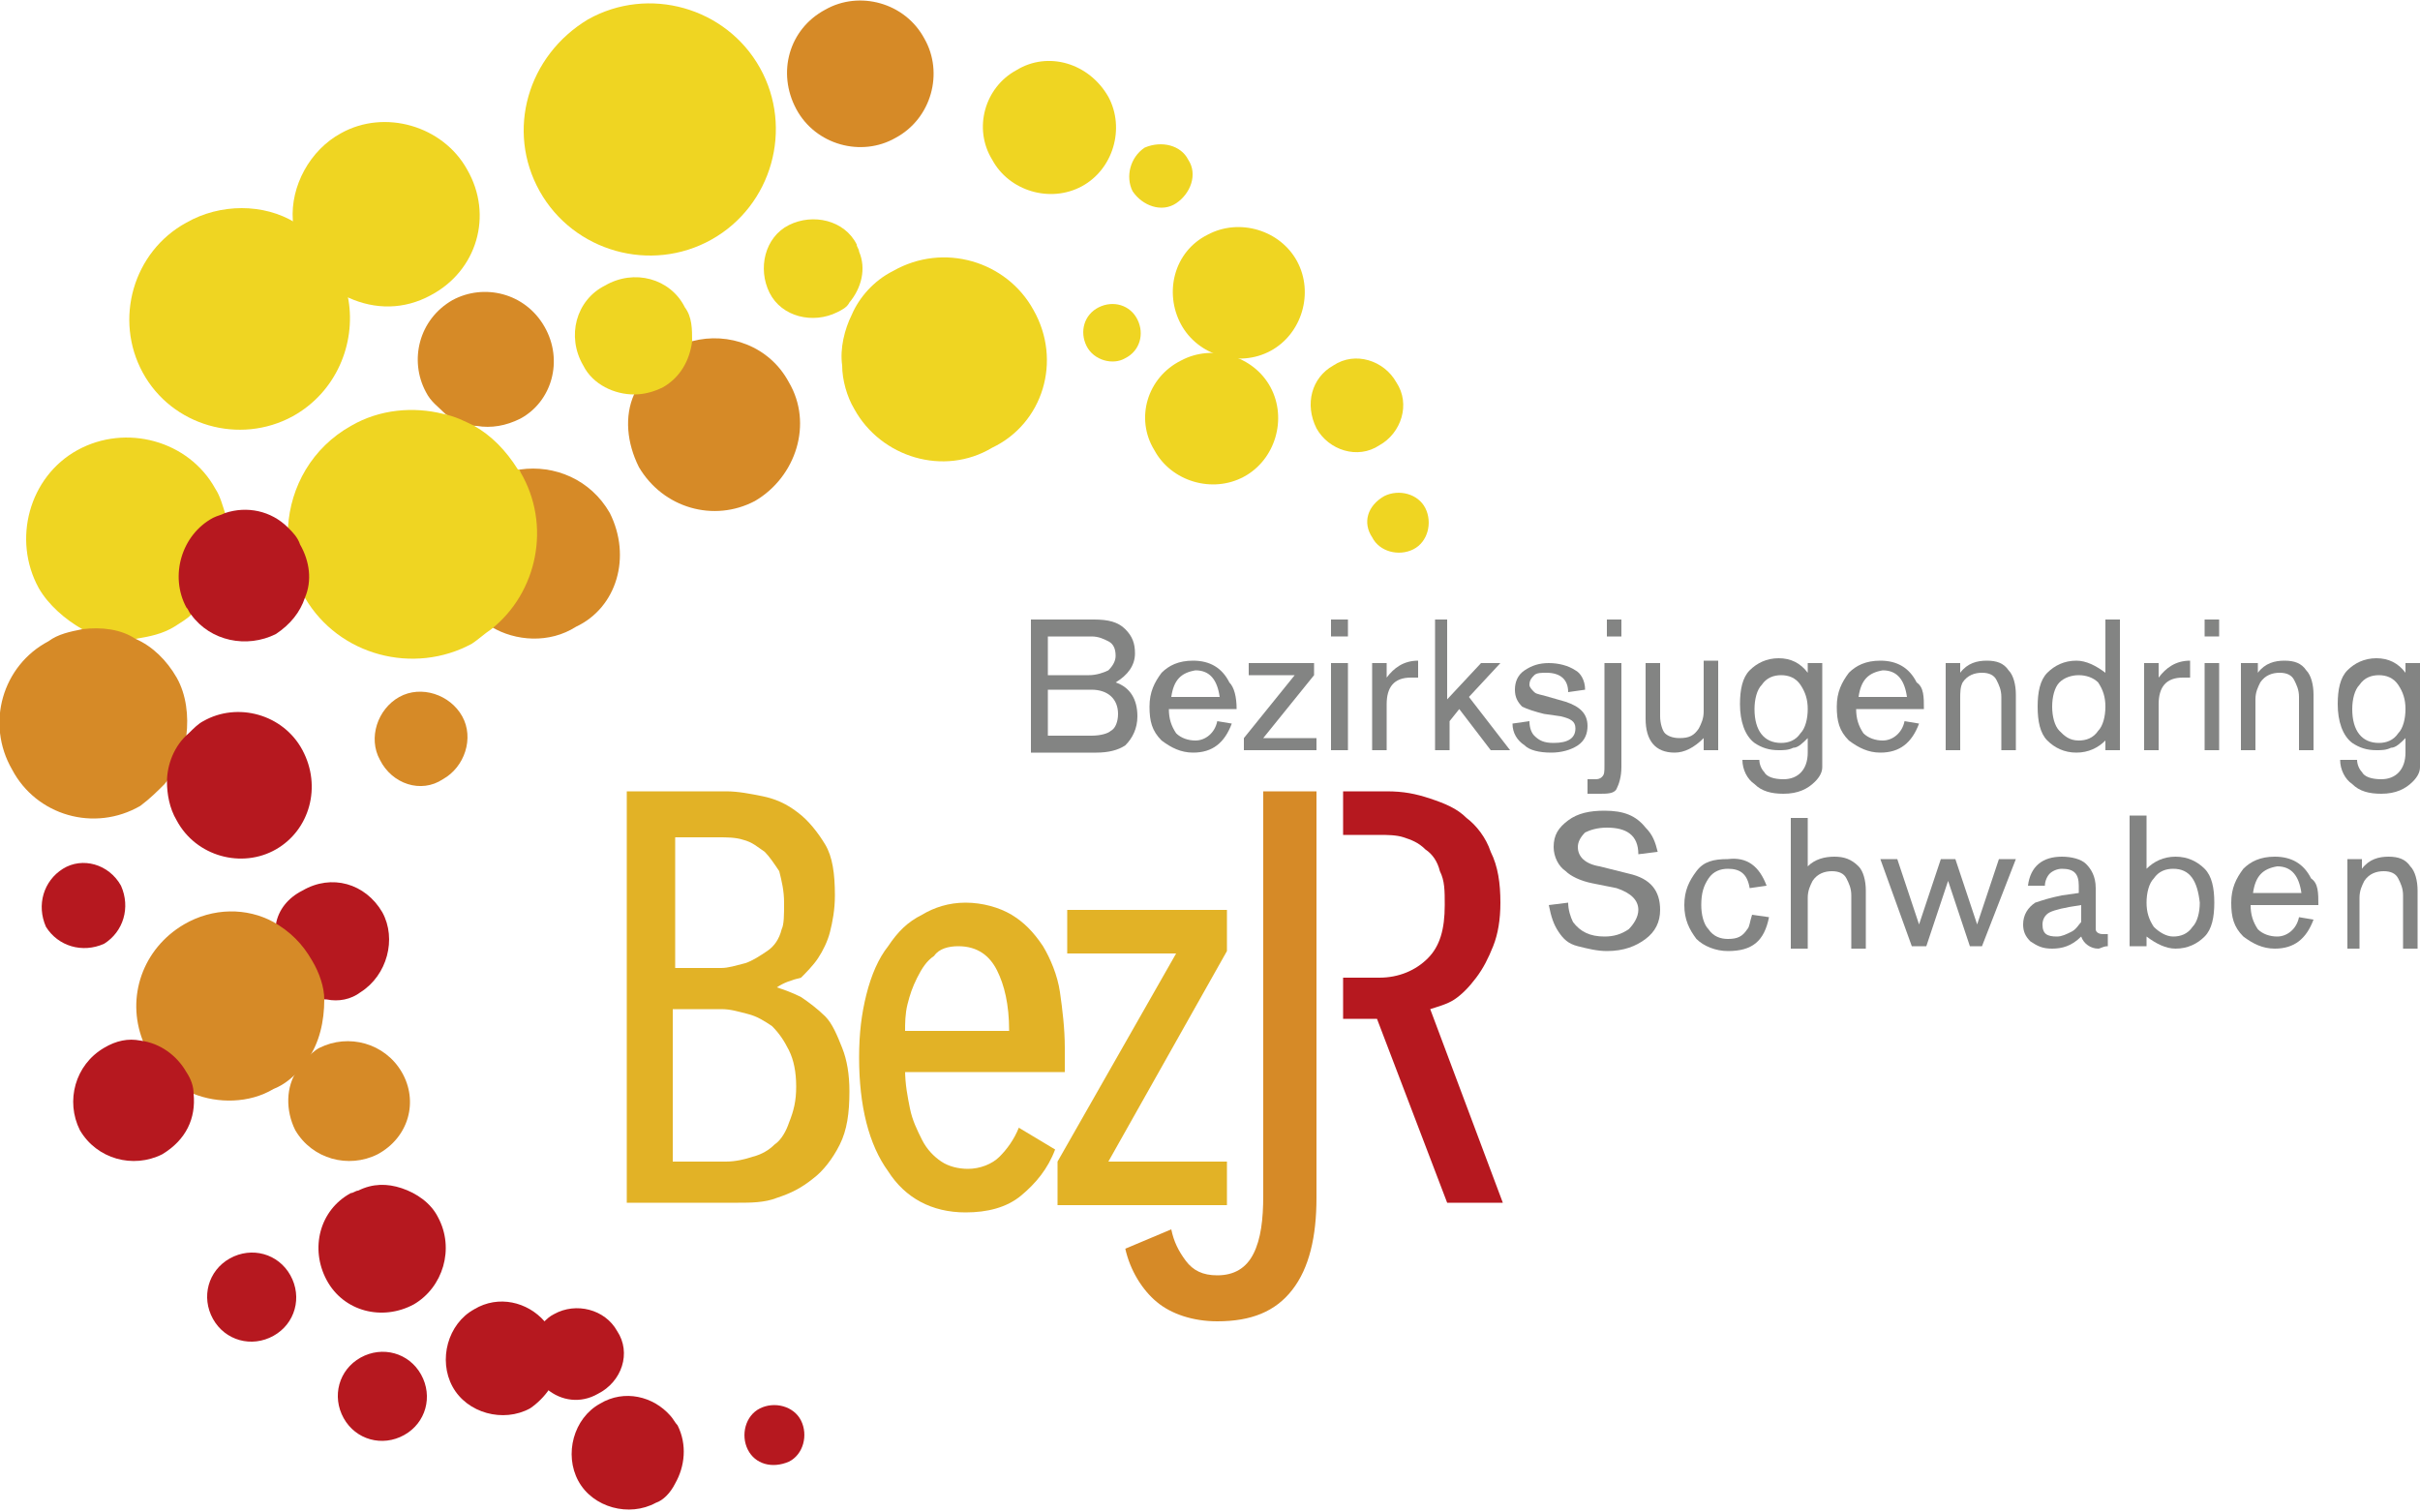 <?xml version="1.0" encoding="UTF-8"?>
<!-- Generator: Adobe Illustrator 25.3.0, SVG Export Plug-In . SVG Version: 6.00 Build 0)  -->
<svg xmlns="http://www.w3.org/2000/svg" xmlns:xlink="http://www.w3.org/1999/xlink" version="1.1" x="0px" y="0px" viewBox="0 0 100 62.5" style="enable-background:new 0 0 100 62.5;" xml:space="preserve">
<style type="text/css">
	.st0{fill:#E2B226;}
	.st1{fill:#D68A27;}
	.st2{fill:#B6181F;}
	.st3{fill:#838483;}
	.st4{fill:#EFD522;}
</style>
<g id="Ebene_1">
	<g>
		<path class="st0" d="M32.1,40.8c0.3,0.1,0.6,0.2,1,0.4c0.3,0.2,0.7,0.5,1,0.8c0.3,0.3,0.5,0.8,0.7,1.3c0.2,0.5,0.3,1.1,0.3,1.8    c0,0.9-0.1,1.6-0.4,2.2c-0.3,0.6-0.7,1.1-1.1,1.4c-0.5,0.4-0.9,0.6-1.5,0.8c-0.5,0.2-1.1,0.2-1.6,0.2h-4.6v-17h4.1    c0.5,0,1,0.1,1.5,0.2c0.5,0.1,1,0.3,1.5,0.7c0.4,0.3,0.8,0.8,1.1,1.3c0.3,0.5,0.4,1.2,0.4,2.1c0,0.6-0.1,1.1-0.2,1.5    c-0.1,0.4-0.3,0.8-0.5,1.1c-0.2,0.3-0.5,0.6-0.7,0.8C32.7,40.5,32.4,40.6,32.1,40.8L32.1,40.8z M32.4,37.3c0-0.5-0.1-0.9-0.2-1.3    c-0.2-0.3-0.4-0.6-0.6-0.8c-0.3-0.2-0.5-0.4-0.9-0.5c-0.3-0.1-0.7-0.1-1-0.1h-1.8V40h1.9c0.3,0,0.6-0.1,1-0.2    c0.3-0.1,0.6-0.3,0.9-0.5c0.3-0.2,0.5-0.5,0.6-0.9C32.4,38.2,32.4,37.8,32.4,37.3z M32.9,44.9c0-0.6-0.1-1.1-0.3-1.5    c-0.2-0.4-0.4-0.7-0.7-1c-0.3-0.2-0.6-0.4-1-0.5c-0.4-0.1-0.7-0.2-1.1-0.2h-2V48H30c0.4,0,0.8-0.1,1.1-0.2    c0.4-0.1,0.7-0.3,0.9-0.5c0.3-0.2,0.5-0.6,0.6-0.9C32.8,45.9,32.9,45.5,32.9,44.9z"></path>
		<path class="st0" d="M37.4,44.2c0,0.6,0.1,1.1,0.2,1.6c0.1,0.5,0.3,0.9,0.5,1.3c0.2,0.4,0.5,0.7,0.8,0.9c0.3,0.2,0.7,0.3,1.1,0.3    c0.5,0,1-0.2,1.3-0.5c0.3-0.3,0.6-0.7,0.8-1.2l1.5,0.9c-0.3,0.8-0.8,1.4-1.4,1.9c-0.6,0.5-1.4,0.7-2.3,0.7c-1.4,0-2.5-0.6-3.2-1.7    c-0.8-1.1-1.2-2.7-1.2-4.7c0-1,0.1-1.8,0.3-2.6c0.2-0.8,0.5-1.5,0.9-2c0.4-0.6,0.8-1,1.4-1.3c0.5-0.3,1.1-0.5,1.8-0.5    c0.7,0,1.4,0.2,1.9,0.5c0.5,0.3,0.9,0.7,1.3,1.3c0.3,0.5,0.6,1.2,0.7,1.9c0.1,0.7,0.2,1.5,0.2,2.3v1H37.4z M41.7,42.6    c0-1.1-0.2-1.9-0.5-2.5c-0.3-0.6-0.8-1-1.6-1c-0.4,0-0.8,0.1-1,0.4c-0.3,0.2-0.5,0.5-0.7,0.9c-0.2,0.4-0.3,0.7-0.4,1.1    c-0.1,0.4-0.1,0.8-0.1,1.1H41.7z"></path>
		<path class="st0" d="M43.7,49.8V48l4.9-8.6h-4.5v-1.8h6.6v1.7L45.8,48h4.9v1.8H43.7z"></path>
	</g>
	<g>
		<g>
			<path class="st1" d="M53.4,53.3c-0.7,0.9-1.7,1.3-3.1,1.3c-1,0-1.9-0.3-2.5-0.8c-0.6-0.5-1.1-1.3-1.3-2.2l1.9-0.8     c0.1,0.5,0.3,0.9,0.6,1.3c0.3,0.4,0.7,0.6,1.3,0.6c0.7,0,1.2-0.3,1.5-0.9c0.3-0.6,0.4-1.4,0.4-2.4V32.7h2.2v16.8     C54.4,51.1,54.1,52.4,53.4,53.3z"></path>
		</g>
	</g>
	<path class="st2" d="M59.1,41.7c0.3-0.1,0.7-0.2,1-0.4c0.3-0.2,0.6-0.5,0.9-0.9c0.3-0.4,0.5-0.8,0.7-1.3c0.2-0.5,0.3-1.1,0.3-1.8   c0-0.8-0.1-1.5-0.4-2.1c-0.2-0.6-0.6-1.1-1-1.4c-0.4-0.4-0.9-0.6-1.5-0.8c-0.6-0.2-1.1-0.3-1.8-0.3h-1.8v1.8H57c0.3,0,0.7,0,1,0.1   c0.3,0.1,0.6,0.2,0.9,0.5c0.3,0.2,0.5,0.5,0.6,0.9c0.2,0.4,0.2,0.8,0.2,1.4c0,1-0.2,1.7-0.7,2.2c-0.5,0.5-1.2,0.8-2,0.8h-1.5v1.7   h1.4l2.9,7.6h2.3L59.1,41.7z"></path>
	<g>
		<path class="st3" d="M42.6,31v-5.4h2.6c0.6,0,1,0.1,1.3,0.4c0.3,0.3,0.4,0.6,0.4,1c0,0.5-0.3,0.9-0.8,1.2c0.6,0.2,0.9,0.7,0.9,1.4    c0,0.5-0.2,0.9-0.5,1.2c-0.3,0.2-0.7,0.3-1.2,0.3H42.6z M43.3,27.9H45c0.3,0,0.6-0.1,0.8-0.2c0.2-0.2,0.3-0.4,0.3-0.6    c0-0.3-0.1-0.5-0.3-0.6c-0.2-0.1-0.4-0.2-0.7-0.2h-1.8V27.9z M43.3,30.4h1.8c0.4,0,0.7-0.1,0.8-0.2c0.2-0.1,0.3-0.4,0.3-0.7    c0-0.6-0.4-1-1.1-1h-1.8V30.4z"></path>
		<path class="st3" d="M51.1,29.3h-2.8c0,0.4,0.1,0.7,0.3,1c0.2,0.2,0.5,0.3,0.8,0.3c0.4,0,0.8-0.3,0.9-0.8l0.6,0.1    c-0.3,0.8-0.8,1.2-1.6,1.2c-0.5,0-0.9-0.2-1.3-0.5c-0.4-0.4-0.5-0.8-0.5-1.4c0-0.6,0.2-1,0.5-1.4c0.3-0.3,0.7-0.5,1.3-0.5    c0.7,0,1.2,0.3,1.5,0.9C51,28.4,51.1,28.8,51.1,29.3z M48.4,28.8h2c-0.1-0.7-0.4-1.1-1-1.1C48.8,27.8,48.5,28.1,48.4,28.8z"></path>
		<path class="st3" d="M54.4,30.5V31h-3v-0.5l2.1-2.6h-1.9v-0.5h2.7v0.5l-2.1,2.6H54.4z"></path>
		<path class="st3" d="M55.7,25.6v0.7H55v-0.7H55.7z M55.7,27.4V31H55v-3.6H55.7z"></path>
		<path class="st3" d="M57.3,31h-0.6v-3.6h0.6V28c0.3-0.4,0.7-0.7,1.3-0.7V28c-0.1,0-0.2,0-0.3,0c-0.7,0-1,0.4-1,1.1V31z"></path>
		<path class="st3" d="M59.8,25.6v3.3l1.4-1.5H62l-1.3,1.4l1.7,2.2h-0.8l-1.3-1.7l-0.4,0.5V31h-0.6v-5.4H59.8z"></path>
		<path class="st3" d="M65.5,28.5l-0.7,0.1c0-0.5-0.3-0.8-0.9-0.8c-0.2,0-0.4,0-0.5,0.1c-0.1,0.1-0.2,0.2-0.2,0.4    c0,0.1,0.1,0.2,0.2,0.3c0.1,0.1,0.3,0.1,0.6,0.2l0.7,0.2c0.6,0.2,0.9,0.5,0.9,1c0,0.3-0.1,0.6-0.4,0.8c-0.3,0.2-0.7,0.3-1.1,0.3    c-0.5,0-0.9-0.1-1.1-0.3c-0.3-0.2-0.5-0.5-0.5-0.9l0.7-0.1c0,0.3,0.1,0.5,0.2,0.6c0.2,0.2,0.4,0.3,0.8,0.3c0.6,0,0.9-0.2,0.9-0.6    c0-0.3-0.2-0.4-0.6-0.5l-0.7-0.1c-0.4-0.1-0.7-0.2-0.9-0.3c-0.2-0.2-0.3-0.4-0.3-0.7c0-0.3,0.1-0.6,0.4-0.8c0.3-0.2,0.6-0.3,1-0.3    c0.4,0,0.8,0.1,1.1,0.3C65.3,27.8,65.5,28.1,65.5,28.5z"></path>
		<path class="st3" d="M66.4,27.4H67v4.3c0,0.4-0.1,0.7-0.2,0.9c-0.1,0.2-0.4,0.2-0.7,0.2c-0.1,0-0.3,0-0.5,0v-0.6    c0.2,0,0.3,0,0.3,0c0.1,0,0.2,0,0.3-0.1c0.1-0.1,0.1-0.2,0.1-0.5V27.4z M67,25.6v0.7h-0.6v-0.7H67z"></path>
		<path class="st3" d="M68,27.4h0.6v2.2c0,0.3,0.1,0.6,0.2,0.7c0.1,0.1,0.3,0.2,0.6,0.2c0.4,0,0.6-0.1,0.8-0.4    c0.1-0.2,0.2-0.4,0.2-0.7v-2.1H71V31h-0.6v-0.5c-0.4,0.4-0.8,0.6-1.2,0.6c-0.8,0-1.2-0.5-1.2-1.4V27.4z"></path>
		<path class="st3" d="M74.7,27.4h0.6V31c0,0.3,0,0.5,0,0.7c0,0.2-0.1,0.4-0.3,0.6c-0.3,0.3-0.7,0.5-1.3,0.5c-0.5,0-0.9-0.1-1.2-0.4    c-0.3-0.2-0.5-0.6-0.5-1h0.7c0,0.2,0.1,0.4,0.2,0.5c0.1,0.2,0.4,0.3,0.8,0.3c0.6,0,1-0.4,1-1.1v-0.6c-0.2,0.2-0.4,0.4-0.6,0.4    c-0.2,0.1-0.4,0.1-0.6,0.1c-0.4,0-0.7-0.1-1-0.3c-0.4-0.3-0.6-0.9-0.6-1.6c0-0.6,0.1-1.1,0.4-1.4c0.3-0.3,0.7-0.5,1.2-0.5    c0.5,0,0.9,0.2,1.2,0.6V27.4z M73.6,27.9c-0.3,0-0.6,0.1-0.8,0.4c-0.2,0.2-0.3,0.6-0.3,1c0,0.9,0.4,1.4,1.1,1.4    c0.3,0,0.6-0.1,0.8-0.4c0.2-0.2,0.3-0.6,0.3-1c0-0.4-0.1-0.7-0.3-1C74.2,28,73.9,27.9,73.6,27.9z"></path>
		<path class="st3" d="M79.5,29.3h-2.8c0,0.4,0.1,0.7,0.3,1c0.2,0.2,0.5,0.3,0.8,0.3c0.4,0,0.8-0.3,0.9-0.8l0.6,0.1    c-0.3,0.8-0.8,1.2-1.6,1.2c-0.5,0-0.9-0.2-1.3-0.5c-0.4-0.4-0.5-0.8-0.5-1.4c0-0.6,0.2-1,0.5-1.4c0.3-0.3,0.7-0.5,1.3-0.5    c0.7,0,1.2,0.3,1.5,0.9C79.5,28.4,79.5,28.8,79.5,29.3z M76.8,28.8h2c-0.1-0.7-0.4-1.1-1-1.1C77.2,27.8,76.9,28.1,76.8,28.8z"></path>
		<path class="st3" d="M80.3,27.4H81v0.4c0.3-0.4,0.7-0.5,1.1-0.5c0.4,0,0.7,0.1,0.9,0.4c0.2,0.2,0.3,0.6,0.3,1V31h-0.6v-2.2    c0-0.3-0.1-0.5-0.2-0.7c-0.1-0.2-0.3-0.3-0.6-0.3c-0.3,0-0.6,0.1-0.8,0.4C81,28.4,81,28.6,81,28.9V31h-0.6V27.4z"></path>
		<path class="st3" d="M87,25.6h0.6V31H87v-0.4c-0.3,0.3-0.7,0.5-1.2,0.5c-0.5,0-0.9-0.2-1.2-0.5c-0.3-0.3-0.4-0.8-0.4-1.4    c0-0.6,0.1-1.1,0.4-1.4c0.3-0.3,0.7-0.5,1.2-0.5c0.4,0,0.8,0.2,1.2,0.5V25.6z M85.9,27.9c-0.3,0-0.6,0.1-0.8,0.3    c-0.2,0.2-0.3,0.6-0.3,1c0,0.4,0.1,0.8,0.3,1c0.2,0.2,0.4,0.4,0.8,0.4c0.3,0,0.6-0.1,0.8-0.4c0.2-0.2,0.3-0.6,0.3-1    c0-0.4-0.1-0.7-0.3-1C86.5,28,86.2,27.9,85.9,27.9z"></path>
		<path class="st3" d="M89.2,31h-0.6v-3.6h0.6V28c0.3-0.4,0.7-0.7,1.3-0.7V28c-0.1,0-0.2,0-0.3,0c-0.7,0-1,0.4-1,1.1V31z"></path>
		<path class="st3" d="M91.7,25.6v0.7h-0.6v-0.7H91.7z M91.7,27.4V31h-0.6v-3.6H91.7z"></path>
		<path class="st3" d="M92.7,27.4h0.6v0.4c0.3-0.4,0.7-0.5,1.1-0.5s0.7,0.1,0.9,0.4c0.2,0.2,0.3,0.6,0.3,1V31h-0.6v-2.2    c0-0.3-0.1-0.5-0.2-0.7c-0.1-0.2-0.3-0.3-0.6-0.3c-0.3,0-0.6,0.1-0.8,0.4c-0.1,0.2-0.2,0.4-0.2,0.7V31h-0.6V27.4z"></path>
		<path class="st3" d="M99.4,27.4h0.6V31c0,0.3,0,0.5,0,0.7c0,0.2-0.1,0.4-0.3,0.6c-0.3,0.3-0.7,0.5-1.3,0.5c-0.5,0-0.9-0.1-1.2-0.4    c-0.3-0.2-0.5-0.6-0.5-1h0.7c0,0.2,0.1,0.4,0.2,0.5c0.1,0.2,0.4,0.3,0.8,0.3c0.6,0,1-0.4,1-1.1v-0.6c-0.2,0.2-0.4,0.4-0.6,0.4    c-0.2,0.1-0.4,0.1-0.6,0.1c-0.4,0-0.7-0.1-1-0.3c-0.4-0.3-0.6-0.9-0.6-1.6c0-0.6,0.1-1.1,0.4-1.4c0.3-0.3,0.7-0.5,1.2-0.5    c0.5,0,0.9,0.2,1.2,0.6V27.4z M98.3,27.9c-0.3,0-0.6,0.1-0.8,0.4c-0.2,0.2-0.3,0.6-0.3,1c0,0.9,0.4,1.4,1.1,1.4    c0.3,0,0.6-0.1,0.8-0.4c0.2-0.2,0.3-0.6,0.3-1c0-0.4-0.1-0.7-0.3-1C98.9,28,98.6,27.9,98.3,27.9z"></path>
		<path class="st3" d="M68.5,35.2l-0.8,0.1c0-0.8-0.5-1.1-1.3-1.1c-0.4,0-0.7,0.1-0.9,0.2c-0.2,0.2-0.3,0.4-0.3,0.6    c0,0.4,0.3,0.7,0.9,0.8l1.2,0.3c0.9,0.2,1.3,0.7,1.3,1.5c0,0.5-0.2,0.9-0.6,1.2c-0.4,0.3-0.9,0.5-1.6,0.5c-0.4,0-0.8-0.1-1.2-0.2    c-0.4-0.1-0.6-0.3-0.8-0.6c-0.2-0.3-0.3-0.6-0.4-1.1l0.8-0.1c0,0.3,0.1,0.6,0.2,0.8c0.3,0.4,0.7,0.6,1.3,0.6c0.4,0,0.7-0.1,1-0.3    c0.2-0.2,0.4-0.5,0.4-0.8c0-0.4-0.3-0.7-0.9-0.9l-1-0.2c-0.5-0.1-0.9-0.3-1.1-0.5c-0.3-0.2-0.5-0.6-0.5-1c0-0.5,0.2-0.8,0.6-1.1    c0.4-0.3,0.9-0.4,1.5-0.4c0.8,0,1.3,0.2,1.7,0.7C68.3,34.5,68.4,34.8,68.5,35.2z"></path>
		<path class="st3" d="M73,36.6l-0.7,0.1c-0.1-0.6-0.4-0.8-0.9-0.8c-0.3,0-0.6,0.1-0.8,0.4c-0.2,0.3-0.3,0.6-0.3,1.1    c0,0.4,0.1,0.8,0.3,1c0.2,0.3,0.5,0.4,0.8,0.4c0.4,0,0.6-0.1,0.8-0.4c0.1-0.1,0.1-0.3,0.2-0.6l0.7,0.1c-0.2,1-0.7,1.4-1.7,1.4    c-0.5,0-1-0.2-1.3-0.5c-0.3-0.4-0.5-0.8-0.5-1.4c0-0.6,0.2-1,0.5-1.4c0.3-0.4,0.7-0.5,1.3-0.5C72.2,35.4,72.7,35.8,73,36.6z"></path>
		<path class="st3" d="M74.7,33.7v2.1c0.3-0.3,0.7-0.4,1.1-0.4c0.4,0,0.7,0.1,1,0.4c0.2,0.2,0.3,0.6,0.3,1v2.4h-0.6v-2.2    c0-0.3-0.1-0.5-0.2-0.7c-0.1-0.2-0.3-0.3-0.6-0.3c-0.3,0-0.6,0.1-0.8,0.4c-0.1,0.2-0.2,0.4-0.2,0.7v2.1H74v-5.4H74.7z"></path>
		<path class="st3" d="M81.9,39.1h-0.5l-0.9-2.7l-0.9,2.7H79l-1.3-3.6h0.7l0.9,2.7l0.9-2.7h0.6l0.9,2.7l0.9-2.7h0.7L81.9,39.1z"></path>
		<path class="st3" d="M84.5,36.6l-0.7,0c0.1-0.8,0.6-1.2,1.4-1.2c0.4,0,0.8,0.1,1,0.3c0.2,0.2,0.4,0.5,0.4,1V38c0,0.2,0,0.3,0,0.4    c0,0.1,0.1,0.2,0.3,0.2c0,0,0.1,0,0.2,0v0.5c-0.2,0-0.3,0.1-0.4,0.1c-0.3,0-0.6-0.2-0.7-0.5c-0.4,0.4-0.8,0.5-1.2,0.5    c-0.4,0-0.6-0.1-0.9-0.3c-0.2-0.2-0.3-0.4-0.3-0.7c0-0.4,0.2-0.7,0.5-0.9c0.3-0.1,0.6-0.2,1.1-0.3l0.7-0.1v-0.3    c0-0.5-0.2-0.7-0.7-0.7c-0.2,0-0.4,0.1-0.5,0.2c-0.1,0.1-0.2,0.3-0.2,0.5C84.5,36.6,84.5,36.6,84.5,36.6z M86,37.4    c-0.7,0.1-1.1,0.2-1.3,0.3c-0.2,0.1-0.3,0.3-0.3,0.5c0,0.4,0.2,0.5,0.6,0.5c0.2,0,0.4-0.1,0.6-0.2c0.2-0.1,0.3-0.3,0.4-0.4    C86,38,86,37.7,86,37.4z"></path>
		<path class="st3" d="M88.7,33.7v2.2c0.3-0.3,0.7-0.5,1.2-0.5c0.5,0,0.9,0.2,1.2,0.5c0.3,0.3,0.4,0.8,0.4,1.4    c0,0.6-0.1,1.1-0.4,1.4c-0.3,0.3-0.7,0.5-1.2,0.5c-0.4,0-0.8-0.2-1.2-0.5v0.4H88v-5.4H88.7z M89.8,35.9c-0.3,0-0.6,0.1-0.8,0.4    c-0.2,0.2-0.3,0.6-0.3,1c0,0.4,0.1,0.7,0.3,1c0.2,0.2,0.5,0.4,0.8,0.4c0.3,0,0.6-0.1,0.8-0.4c0.2-0.2,0.3-0.6,0.3-1    C90.8,36.4,90.5,35.9,89.8,35.9z"></path>
		<path class="st3" d="M95.8,37.4h-2.8c0,0.4,0.1,0.7,0.3,1c0.2,0.2,0.5,0.3,0.8,0.3c0.4,0,0.8-0.3,0.9-0.8l0.6,0.1    c-0.3,0.8-0.8,1.2-1.6,1.2c-0.5,0-0.9-0.2-1.3-0.5c-0.4-0.4-0.5-0.8-0.5-1.4c0-0.6,0.2-1,0.5-1.4c0.3-0.3,0.7-0.5,1.3-0.5    c0.7,0,1.2,0.3,1.5,0.9C95.8,36.5,95.8,36.9,95.8,37.4z M93.1,36.9h2c-0.1-0.7-0.4-1.1-1-1.1C93.5,35.9,93.2,36.2,93.1,36.9z"></path>
		<path class="st3" d="M97,35.5h0.6v0.4c0.3-0.4,0.7-0.5,1.1-0.5c0.4,0,0.7,0.1,0.9,0.4c0.2,0.2,0.3,0.6,0.3,1v2.4h-0.6v-2.2    c0-0.3-0.1-0.5-0.2-0.7c-0.1-0.2-0.3-0.3-0.6-0.3c-0.3,0-0.6,0.1-0.8,0.4c-0.1,0.2-0.2,0.4-0.2,0.7v2.1H97V35.5z"></path>
	</g>
	<g>
		<path class="st2" d="M15.8,37.7c-0.7-1.2-2.1-1.6-3.3-0.9c-0.6,0.3-1,0.8-1.1,1.4c-0.2,0.6-0.1,1.3,0.2,1.9    c0.4,0.7,1.1,1.2,1.9,1.2c0.5,0.1,1,0,1.4-0.3C16,40.3,16.4,38.8,15.8,37.7z"></path>
		<path class="st2" d="M16.7,59.3c0.9-0.5,1.2-1.6,0.7-2.5c-0.5-0.9-1.6-1.2-2.5-0.7c-0.9,0.5-1.2,1.6-0.7,2.5    C14.7,59.5,15.8,59.8,16.7,59.3z"></path>
		<path class="st4" d="M56.7,22.2c0.3,0.6,1.1,0.8,1.7,0.5c0.6-0.3,0.8-1.1,0.5-1.7c-0.3-0.6-1.1-0.8-1.7-0.5    C56.5,20.9,56.3,21.6,56.7,22.2z"></path>
		<path class="st4" d="M54.4,17.7c0.5,0.9,1.7,1.3,2.6,0.7c0.9-0.5,1.3-1.7,0.7-2.6c-0.5-0.9-1.7-1.3-2.6-0.7    C54.2,15.6,53.9,16.7,54.4,17.7z"></path>
		<path class="st4" d="M46.5,14.8c0.6-0.3,0.8-1,0.5-1.6c-0.3-0.6-1-0.8-1.6-0.5c-0.6,0.3-0.8,1-0.5,1.6    C45.2,14.9,46,15.1,46.5,14.8z"></path>
		<path class="st4" d="M48.8,13.4c0.7,1.3,2.4,1.8,3.7,1.1c1.3-0.7,1.8-2.4,1.1-3.7c-0.7-1.3-2.4-1.8-3.7-1.1    C48.5,10.4,48.1,12.1,48.8,13.4z"></path>
		<path class="st4" d="M47.7,18.6c0.7,1.3,2.4,1.8,3.7,1.1c1.3-0.7,1.8-2.4,1.1-3.7c-0.7-1.3-2.4-1.8-3.7-1.1    C47.4,15.6,46.9,17.3,47.7,18.6z"></path>
		<path class="st4" d="M46.8,7.9c0.4,0.6,1.2,0.9,1.8,0.5c0.6-0.4,0.9-1.2,0.5-1.8C48.8,6,48,5.8,47.3,6.1    C46.7,6.5,46.5,7.3,46.8,7.9z"></path>
		<path class="st4" d="M41,6.6c0.7,1.3,2.4,1.8,3.7,1.1c1.3-0.7,1.8-2.4,1.1-3.7C45,2.6,43.3,2.1,42,2.9C40.7,3.6,40.2,5.3,41,6.6z"></path>
		<path class="st1" d="M32.9,4.5c0.8,1.5,2.7,2,4.1,1.2c1.5-0.8,2-2.7,1.2-4.1c-0.8-1.5-2.7-2-4.1-1.2C32.6,1.2,32.1,3,32.9,4.5z"></path>
		<path class="st4" d="M22.3,7.9c1.4,2.5,4.6,3.4,7.1,2c2.5-1.4,3.4-4.6,2-7.1c-1.4-2.5-4.6-3.4-7.1-2C21.8,2.3,20.9,5.4,22.3,7.9z"></path>
		<path class="st4" d="M35.1,12.5c0.5-0.6,0.7-1.4,0.4-2.1c0-0.1-0.1-0.2-0.1-0.3c-0.5-1-1.8-1.3-2.8-0.8c-1,0.5-1.3,1.8-0.8,2.8    c0.5,1,1.8,1.3,2.8,0.8C34.8,12.8,35,12.7,35.1,12.5z"></path>
		<path class="st1" d="M32.6,15.8c-0.8-1.5-2.5-2.1-4-1.7c-0.3,0.1-0.5,0.2-0.8,0.3c-0.8,0.4-1.3,1.1-1.6,1.9c-0.4,0.9-0.3,2,0.2,3    c1,1.7,3.1,2.3,4.8,1.4C32.9,19.7,33.6,17.5,32.6,15.8z"></path>
		<path class="st4" d="M19.3,7c-1-1.8-3.4-2.5-5.2-1.5c-1.3,0.7-2.1,2.2-2,3.6c0,0.5,0.2,1.1,0.5,1.6c0.4,0.7,1,1.3,1.8,1.6    c1.1,0.5,2.3,0.5,3.4-0.1C19.7,11.2,20.4,8.9,19.3,7z"></path>
		<path class="st1" d="M22.5,13.5c-0.8-1.4-2.5-1.8-3.8-1.1c-1.4,0.8-1.8,2.5-1.1,3.8c0.2,0.4,0.5,0.6,0.8,0.9    c0.4,0.3,0.8,0.5,1.3,0.5c0.6,0.1,1.2,0,1.8-0.3C22.8,16.6,23.3,14.9,22.5,13.5z"></path>
		<path class="st1" d="M18.3,32.2c0.9-0.5,1.3-1.7,0.8-2.6c-0.5-0.9-1.7-1.3-2.6-0.8c-0.9,0.5-1.3,1.7-0.8,2.6    C16.2,32.4,17.4,32.8,18.3,32.2z"></path>
		<path class="st4" d="M7.9,25.4c1.2-1,1.7-2.7,1.4-4.2c-0.1-0.3-0.2-0.7-0.4-1c-1.1-2-3.7-2.7-5.7-1.6c-2,1.1-2.7,3.7-1.6,5.7    C2,25,2.7,25.6,3.4,26c0.7,0.3,1.4,0.5,2.2,0.4c0.6-0.1,1.1-0.2,1.6-0.5C7.5,25.7,7.7,25.6,7.9,25.4z"></path>
		<path class="st2" d="M2.6,35.9c-0.8,0.5-1.1,1.5-0.7,2.4c0.5,0.8,1.5,1.1,2.4,0.7c0.8-0.5,1.1-1.5,0.7-2.4    C4.5,35.7,3.4,35.4,2.6,35.9z"></path>
		<path class="st1" d="M12.4,44.2c0.1-0.1,0.2-0.3,0.3-0.4c0.5-0.7,0.7-1.6,0.7-2.5c0-0.5-0.2-1.1-0.5-1.6c-0.4-0.7-0.9-1.2-1.6-1.6    c-1.1-0.6-2.5-0.6-3.7,0.1c-1.7,1-2.4,3-1.7,4.8c0.1,0.2,0.1,0.3,0.2,0.5c0.4,0.8,1.1,1.4,1.9,1.7c1,0.4,2.3,0.4,3.3-0.2    C11.8,44.8,12.1,44.5,12.4,44.2z"></path>
		<path class="st2" d="M18.1,50.3c-0.3-0.6-0.9-1-1.5-1.2c-0.6-0.2-1.2-0.2-1.8,0.1c-0.1,0-0.2,0.1-0.3,0.1c-1.3,0.7-1.7,2.3-1,3.6    c0.7,1.3,2.3,1.7,3.6,1C18.3,53.2,18.8,51.6,18.1,50.3z"></path>
		<path class="st2" d="M22.7,57.4c0.4-0.7,0.5-1.6,0.1-2.4c-0.1-0.1-0.2-0.3-0.3-0.4c-0.7-0.8-1.9-1.1-2.9-0.5    c-1.1,0.6-1.5,2.1-0.9,3.2c0.6,1.1,2.1,1.5,3.2,0.9C22.2,58,22.5,57.7,22.7,57.4z"></path>
		<path class="st2" d="M27.9,61.3c0.4-0.7,0.5-1.6,0.1-2.4c-0.1-0.1-0.2-0.3-0.3-0.4c-0.7-0.8-1.9-1.1-2.9-0.5    c-1.1,0.6-1.5,2.1-0.9,3.2c0.6,1.1,2.1,1.5,3.2,0.9C27.4,62,27.7,61.7,27.9,61.3z"></path>
		<path class="st2" d="M11.3,55.2c0.9-0.5,1.2-1.6,0.7-2.5c-0.5-0.9-1.6-1.2-2.5-0.7c-0.9,0.5-1.2,1.6-0.7,2.5    C9.3,55.4,10.4,55.7,11.3,55.2z"></path>
		<path class="st2" d="M32.6,60.4c0.6-0.3,0.8-1.1,0.5-1.7c-0.3-0.6-1.1-0.8-1.7-0.5c-0.6,0.3-0.8,1.1-0.5,1.7    C31.2,60.5,31.9,60.7,32.6,60.4z"></path>
		<path class="st4" d="M42.7,12.8c-1.1-2-3.7-2.8-5.8-1.6c-0.8,0.4-1.4,1.1-1.7,1.8c-0.3,0.6-0.5,1.4-0.4,2.1c0,0.6,0.2,1.3,0.5,1.8    c1.1,2,3.7,2.8,5.7,1.6C43.1,17.5,43.9,14.9,42.7,12.8z"></path>
		<path class="st4" d="M28.6,14.1c0-0.5,0-1-0.3-1.4c-0.6-1.2-2.1-1.6-3.3-0.9c-1.2,0.6-1.6,2.1-0.9,3.3c0.4,0.8,1.3,1.2,2.1,1.2    c0.4,0,0.8-0.1,1.2-0.3C28.1,15.6,28.5,14.9,28.6,14.1z"></path>
		<path class="st1" d="M25.2,21.2c-0.8-1.4-2.3-2-3.7-1.8c-0.4,0.1-0.8,0.2-1.1,0.4c-1.7,1-2.3,3.1-1.4,4.8c0.3,0.6,0.8,1,1.3,1.3    c1,0.6,2.4,0.7,3.5,0C25.5,25.1,26.1,23,25.2,21.2z"></path>
		<path class="st4" d="M14.4,12.4c-0.1-0.5-0.2-1-0.5-1.5c-0.4-0.8-1-1.3-1.7-1.7c-1.3-0.8-3.1-0.8-4.5,0c-2.2,1.2-3,4-1.8,6.2    c1.2,2.2,4,3,6.2,1.8C13.9,16.2,14.7,14.2,14.4,12.4z"></path>
		<path class="st4" d="M20.3,26c1.9-1.5,2.5-4.3,1.2-6.5c0,0,0-0.1-0.1-0.1c-0.5-0.8-1.1-1.4-1.8-1.8c-0.4-0.2-0.8-0.4-1.3-0.5    c-1.2-0.3-2.6-0.2-3.8,0.5c-1.6,0.9-2.5,2.5-2.6,4.2c-0.1,0.9,0.1,1.9,0.6,2.8c0,0,0,0.1,0.1,0.1c1.4,2.4,4.5,3.2,6.9,1.9    C19.8,26.4,20,26.2,20.3,26z"></path>
		<path class="st1" d="M6.8,32.4c0.5-0.6,0.8-1.3,0.9-2c0.1-0.8,0-1.7-0.4-2.4c-0.4-0.7-1-1.3-1.7-1.6C5,26,4.2,25.9,3.4,26    c-0.5,0.1-1,0.2-1.4,0.5c-1.9,1-2.6,3.4-1.5,5.3c1,1.9,3.4,2.6,5.3,1.5C6.2,33,6.5,32.7,6.8,32.4z"></path>
		<path class="st2" d="M12.5,31c-0.8-1.5-2.7-2-4.1-1.2c-0.2,0.1-0.4,0.3-0.6,0.5c-0.6,0.5-0.9,1.3-0.9,2c0,0.5,0.1,1.1,0.4,1.6    c0.8,1.5,2.7,2,4.1,1.2C12.8,34.3,13.3,32.5,12.5,31z"></path>
		<path class="st2" d="M8,45.2c0-0.3-0.1-0.6-0.3-0.9c-0.4-0.7-1.1-1.2-1.9-1.3c-0.5-0.1-1,0-1.5,0.3c-1.2,0.7-1.6,2.2-1,3.4    c0.7,1.2,2.2,1.6,3.4,1C7.7,47.1,8.1,46.2,8,45.2z"></path>
		<path class="st1" d="M16.6,44.3c-0.7-1.2-2.2-1.6-3.4-1c-0.2,0.1-0.4,0.3-0.6,0.5c-0.1,0.1-0.2,0.3-0.3,0.4    c-0.5,0.7-0.5,1.7-0.1,2.5c0.7,1.2,2.2,1.6,3.4,1C16.9,47,17.3,45.5,16.6,44.3z"></path>
		<path class="st2" d="M25.5,55c-0.5-0.9-1.7-1.2-2.6-0.7c-0.2,0.1-0.3,0.2-0.5,0.4c-0.5,0.6-0.7,1.5-0.3,2.2    c0.1,0.2,0.3,0.4,0.5,0.5c0.6,0.5,1.4,0.6,2.1,0.2C25.7,57.1,26.1,55.9,25.5,55z"></path>
		<path class="st2" d="M12.6,24.7c0.3-0.7,0.2-1.5-0.2-2.2c-0.1-0.3-0.3-0.5-0.5-0.7c-0.7-0.7-1.7-0.9-2.6-0.6    c-0.2,0.1-0.3,0.1-0.5,0.2c-1.3,0.7-1.8,2.4-1.1,3.7c0.1,0.1,0.1,0.2,0.2,0.3c0.8,1.1,2.3,1.4,3.5,0.8    C12,25.8,12.4,25.3,12.6,24.7z"></path>
	</g>
</g>
<g id="Ebene_2">
</g>
</svg>
